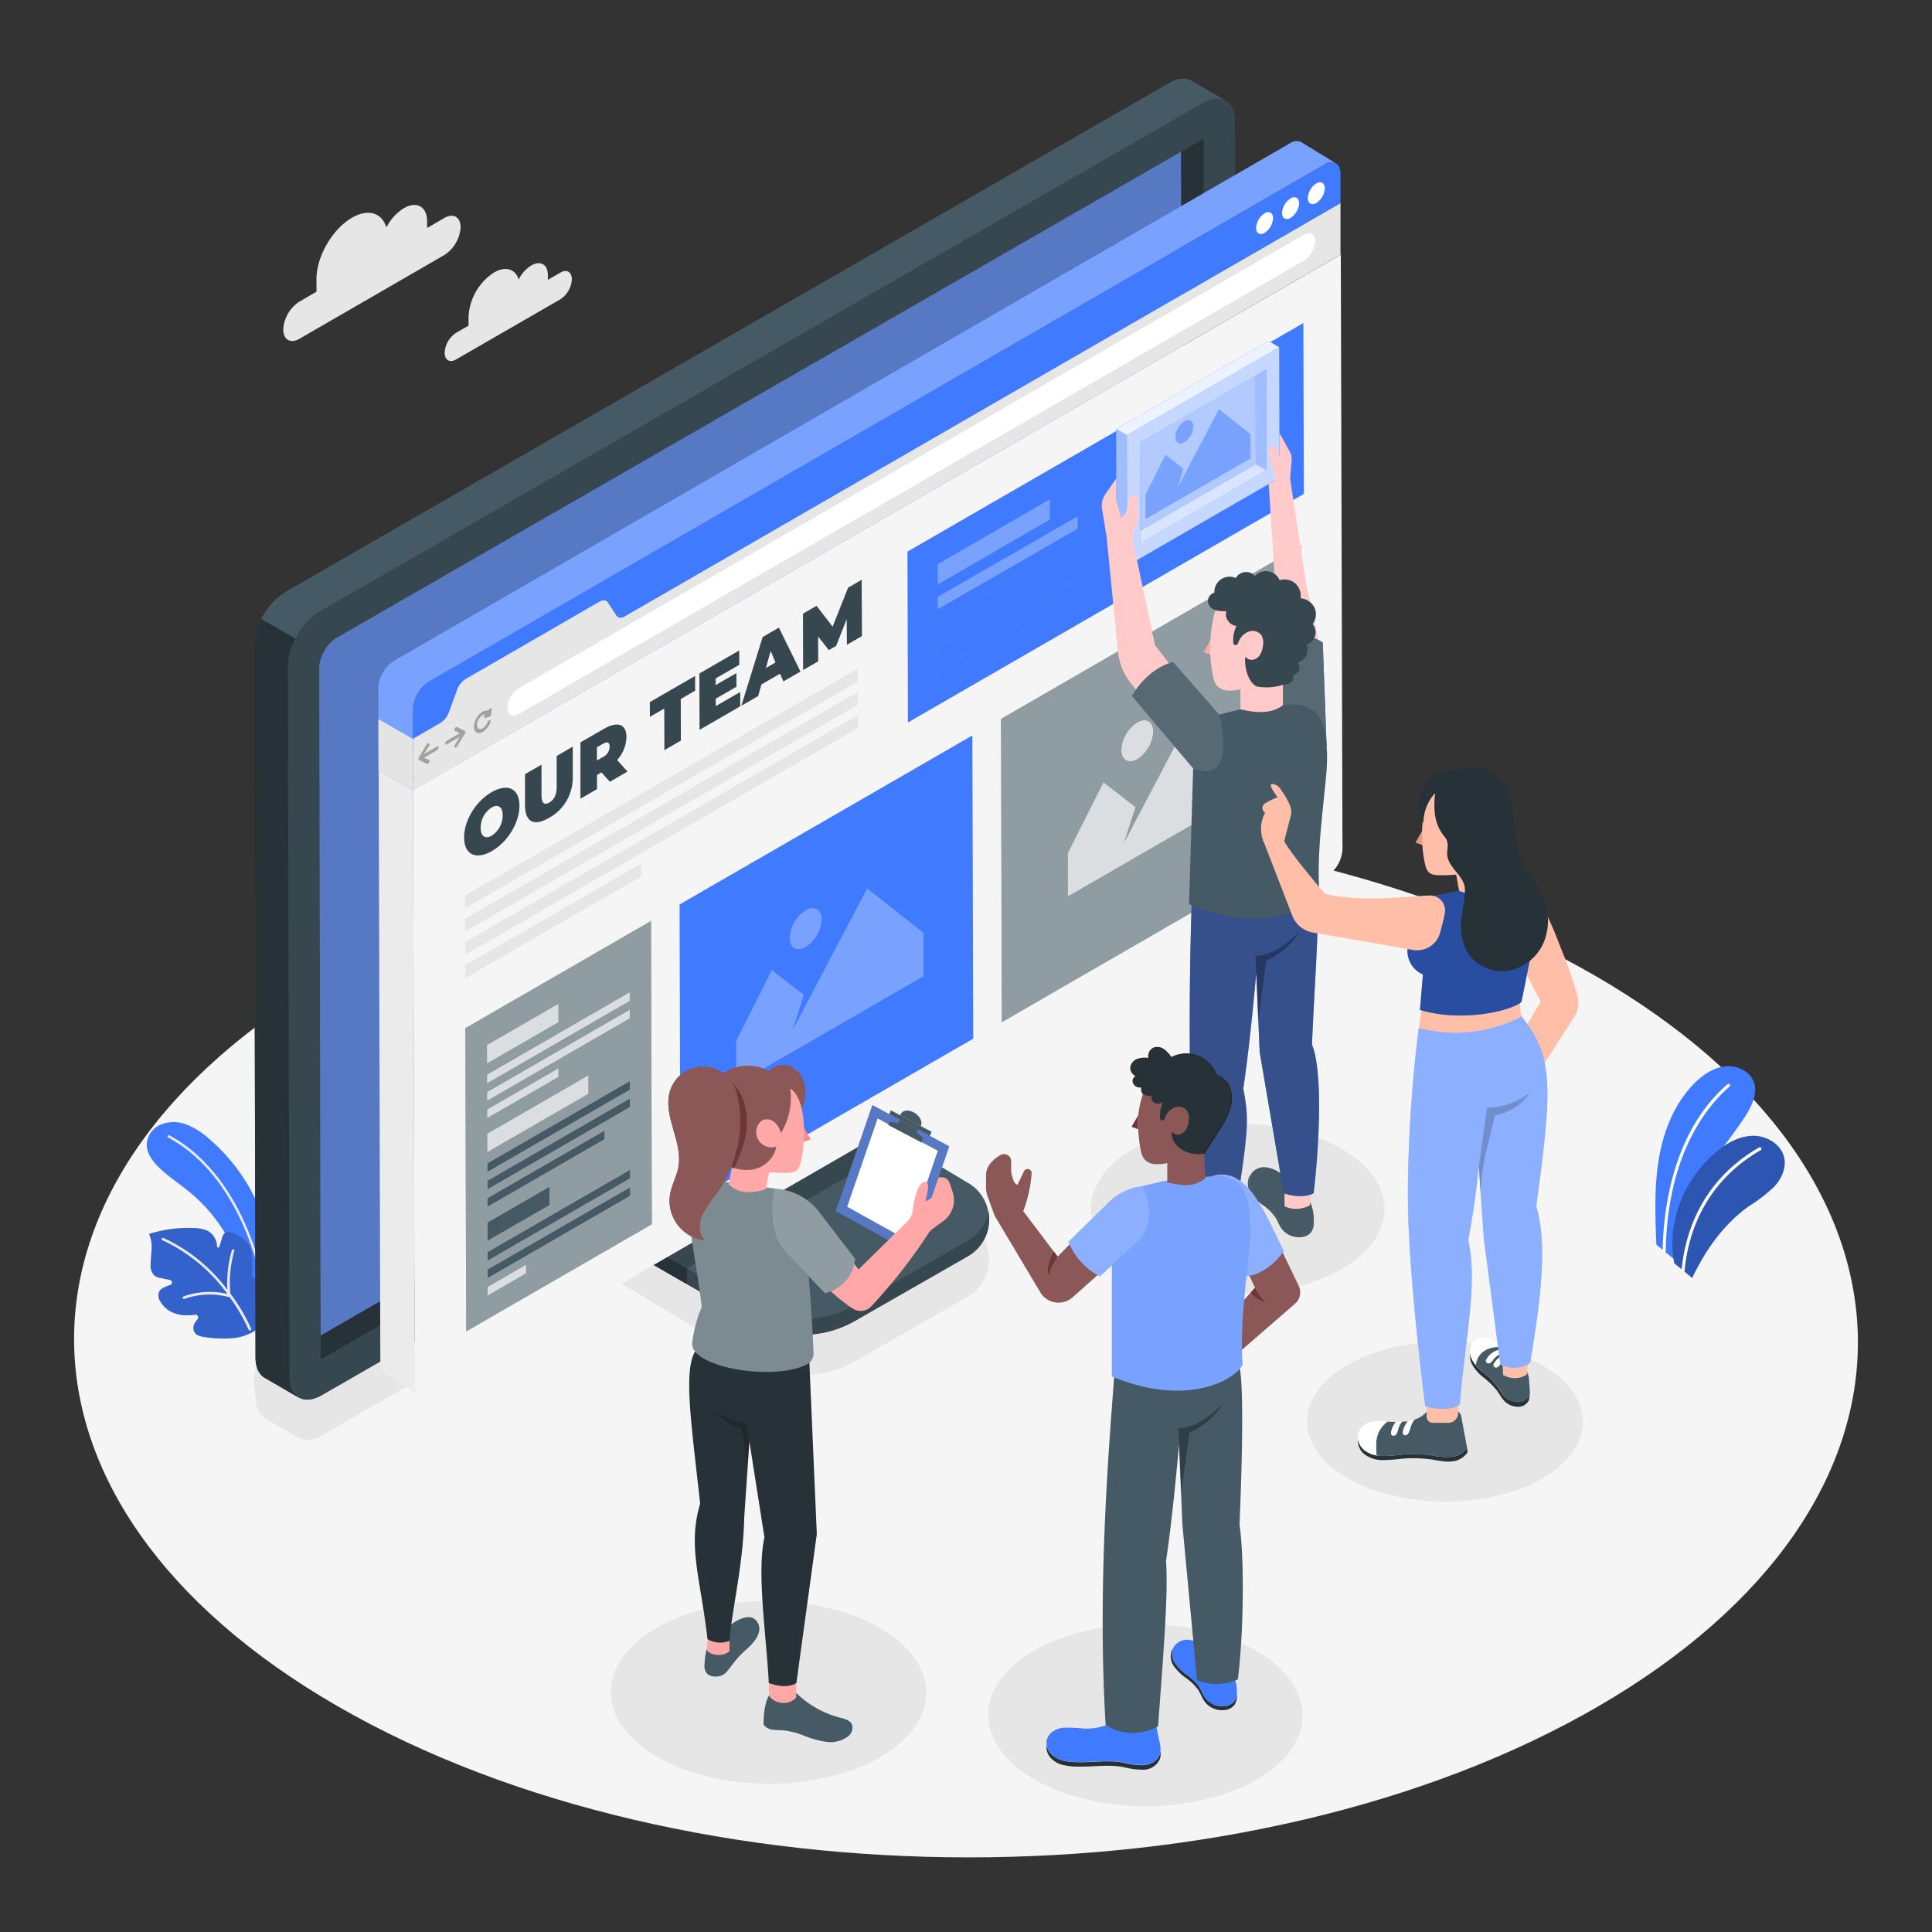 <svg xmlns="http://www.w3.org/2000/svg" viewBox="0 0 500 500"><rect x="0" y="0" width="500" height="500" fill="#333333" stroke="none"/><g id="freepik--Floor--inject-37"><path d="M412.68,252.44c-90.43-52.21-236.58-52.21-326.43,0S-3.12,389.32,87.31,441.53s236.59,52.21,326.44,0S503.12,304.66,412.68,252.44Z" style="fill:#f5f5f5"></path></g><g id="freepik--Shadows--inject-37"><path d="M227.68,421.28c-16-9.23-41.84-9.23-57.73,0s-15.81,24.21.19,33.44,41.84,9.24,57.73,0S243.68,430.52,227.68,421.28Z" style="fill:#e6e6e6"></path><path d="M325.11,427.21c-15.95-9.2-41.71-9.2-57.55,0s-15.75,24.13.19,33.33,41.71,9.21,57.54,0S341.05,436.42,325.11,427.21Z" style="fill:#e6e6e6"></path><path d="M399.12,353.31c-14-8.08-36.61-8.08-50.51,0s-13.83,21.18.16,29.25,36.61,8.08,50.51,0S413.11,361.39,399.12,353.31Z" style="fill:#e6e6e6"></path><path d="M347.11,297.26c-14.89-8.6-38.95-8.6-53.74,0s-14.72,22.53.17,31.13,38.95,8.6,53.74,0S362,305.86,347.11,297.26Z" style="fill:#e6e6e6"></path><path d="M319.6,221.72c0-2.56-.91-4.37-2.36-5.24h0l0,0-.06,0h0l-8.61-5h0a3,3,0,0,0-.59-.31,4.18,4.18,0,0,0-1.34-.32,4.87,4.87,0,0,0-.85,0l-.28,0-.63.12-.32.09a5.9,5.9,0,0,0-.67.23l-.3.12a8.47,8.47,0,0,0-1,.5L73.92,343.58h0a9.4,9.4,0,0,0-.88.57l-.28.2-.59.46h0l-.3.26h0l-.54.49h0l-.29.29-.51.55-.27.29-.5.61c-.08.1-.15.2-.23.29h0c-.17.23-.34.46-.5.7l-.18.26c-.18.26-.35.53-.52.81a1.74,1.74,0,0,0-.11.18,18.14,18.14,0,0,0-.89,1.69c0,.1-.09.19-.14.29l-.24.59h0c-.06.13-.11.25-.16.38s-.13.36-.2.55-.09.29-.14.43h0a4.91,4.91,0,0,0-.15.51h0l-.12.49h0L66,355h0c0,.18-.07.36-.1.54h0c0,.14-.06.28-.08.42h0c0,.2,0,.41-.07.61h0c0,.11,0,.23,0,.34h0c0,.31,0,.63,0,.93h0l.41,3.93a7.8,7.8,0,0,0,.59,3.15,4.94,4.94,0,0,0,.69,1.14,4.25,4.25,0,0,0,.91.84h0a3.42,3.42,0,0,0,.46.26l8.49,4.95h0l.13.07.06,0h0c1.48.78,3.49.63,5.71-.64l73.09-42.1,38,22.81c.49.28,1,.54,1.49.79l.5.24c.34.16.69.32,1,.46l.6.24c.32.13.65.25,1,.36l.64.22,1,.29.65.17c.33.09.66.16,1,.23l.62.13c.36.07.73.13,1.1.18l.53.08c.54.07,1.09.13,1.64.17s1.16.05,1.74.05,1.16,0,1.75-.05a27.05,27.05,0,0,0,3.46-.44c.66-.13,1.31-.29,1.95-.46l.6-.18c.46-.14.9-.28,1.35-.44l.66-.25c.44-.17.88-.35,1.31-.54l.59-.26c.61-.3,1.22-.61,1.82-.95l29.21-16.71A11,11,0,0,0,255.76,324a10.82,10.82,0,0,0-5.14-7.39l-16.7-10-7.09-4.25a9.46,9.46,0,0,1-1-.72,9.61,9.61,0,0,1-3.32-5.06,9.73,9.73,0,0,1-.32-2.47V291.5l89.65-51.63c4.54-2.62,8.22-9,8.2-14.21Z" style="fill:#e6e6e6"></path></g><g id="freepik--Plants--inject-37"><path d="M433.3,325.92l-4.64-3.8c-.28-7.32-.57-15,.65-22.23s4.05-14.36,9.21-19.54c2.16-2.17,4.84-4,7.89-4.37s6.44,1.18,7.49,4.06-.56,6.29-2.32,9c-3.76,5.71-8.25,10.92-11.93,16.68A40.71,40.71,0,0,0,433.3,325.92Z" style="fill:#407BFF"></path><path d="M433.3,326.92l4.64,3.81c3.43-7.24,8.16-13.94,14.68-18.58a40.3,40.3,0,0,0,6.5-5c1.88-2,3.18-4.77,2.64-7.46-.7-3.44-4.36-5.72-7.88-5.74s-6.81,1.76-9.53,4C436,304.75,431.19,316.33,433.3,326.92Z" style="fill:#407BFF"></path><path d="M433.3,326.92l4.64,3.81c3.43-7.24,8.16-13.94,14.68-18.58a40.3,40.3,0,0,0,6.5-5c1.88-2,3.18-4.77,2.64-7.46-.7-3.44-4.36-5.72-7.88-5.74s-6.81,1.76-9.53,4C436,304.75,431.19,316.33,433.3,326.92Z" style="opacity:0.3"></path><path d="M430.68,324.18h0a.42.42,0,0,1-.4-.41c.19-10.84,2.63-30.87,16.8-43.18a.4.4,0,0,1,.53.61c-6,5.2-16.09,17.64-16.52,42.58A.42.42,0,0,1,430.68,324.18Z" style="fill:#fff"></path><path d="M435.54,329.17h0a.4.4,0,0,1-.36-.44c.94-9.75,5.2-23.17,20.07-31.77a.4.4,0,0,1,.4.7c-14.58,8.42-18.75,21.59-19.68,31.14A.4.4,0,0,1,435.54,329.17Z" style="fill:#fff"></path><path d="M49.49,308.87c-2.71-2.28-5.72-4.21-8.28-6.66-1.74-1.67-3.35-3.82-3.23-6.23a6,6,0,0,1,3.88-5.05,9.2,9.2,0,0,1,6.57.16,19.94,19.94,0,0,1,5.64,3.59,48.14,48.14,0,0,1,16.59,31.78,7.24,7.24,0,0,1-.47,4.13,4,4,0,0,1-3.77,2c-3.86-.37-4.34-5.39-5.51-8.17a41.33,41.33,0,0,0-6.43-10.55A40.72,40.72,0,0,0,49.49,308.87Z" style="fill:#407BFF"></path><path d="M67.1,328.65a.33.33,0,0,1-.31-.25c-1.41-5.8-7.25-25.41-23.25-34a.32.32,0,1,1,.31-.57c16.24,8.75,22.15,28.59,23.57,34.46a.32.32,0,0,1-.24.39Z" style="fill:#ebebeb"></path><path d="M70,336.77a9.92,9.92,0,0,1-3.25,7.08,12.77,12.77,0,0,1-6.54,2.46,30.38,30.38,0,0,1-7.19-.27c-1.18-.16-2.51-.42-2.89-1.76a2.46,2.46,0,0,1,.4-2.08,8.18,8.18,0,0,1,.59-.76.72.72,0,0,0-.62-1.19,17,17,0,0,1-2,.14A8.81,8.81,0,0,1,44,339.34a7,7,0,0,1-2.45-2.44,2.7,2.7,0,0,1-.27-2.81,3.12,3.12,0,0,1,1.39-1c.47-.2.94-.39,1.42-.56a.67.67,0,0,0-.09-1.28l-2.25-.46a3.89,3.89,0,0,1-1.77-.67,3.47,3.47,0,0,1-1-2.78c0-1.35.2-2.69.25-4a8.47,8.47,0,0,0-.64-4,33.43,33.43,0,0,1,11.79-1.51,8.47,8.47,0,0,1,3.45.76,4.76,4.76,0,0,1,2.34,4,.3.3,0,0,0,.59.05l.85-2.71a1.6,1.6,0,0,1,1.93-1.06,9.67,9.67,0,0,1,3.51,1.79,5.36,5.36,0,0,1,2.06,3.62,35.26,35.26,0,0,1,.16,5.9.53.53,0,0,0,.93.39l.06,0a1.83,1.83,0,0,1,1.18-.62c1.2-.08,1.73,1.05,2,2.05A19.85,19.85,0,0,1,70,336.77Z" style="fill:#407BFF"></path><path d="M70,336.77a9.92,9.92,0,0,1-3.25,7.08,12.77,12.77,0,0,1-6.54,2.46,30.38,30.38,0,0,1-7.19-.27c-1.18-.16-2.51-.42-2.89-1.76a2.46,2.46,0,0,1,.4-2.08,8.18,8.18,0,0,1,.59-.76.72.72,0,0,0-.62-1.19,17,17,0,0,1-2,.14A8.81,8.81,0,0,1,44,339.34a7,7,0,0,1-2.45-2.44,2.7,2.7,0,0,1-.27-2.81,3.12,3.12,0,0,1,1.39-1c.47-.2.94-.39,1.42-.56a.67.67,0,0,0-.09-1.28l-2.25-.46a3.89,3.89,0,0,1-1.77-.67,3.47,3.47,0,0,1-1-2.78c0-1.35.2-2.69.25-4a8.47,8.47,0,0,0-.64-4,33.43,33.43,0,0,1,11.79-1.51,8.47,8.47,0,0,1,3.45.76,4.76,4.76,0,0,1,2.34,4,.3.3,0,0,0,.59.05l.85-2.71a1.6,1.6,0,0,1,1.93-1.06,9.67,9.67,0,0,1,3.51,1.79,5.36,5.36,0,0,1,2.06,3.62,35.26,35.26,0,0,1,.16,5.9.53.53,0,0,0,.93.39l.06,0a1.83,1.83,0,0,1,1.18-.62c1.2-.08,1.73,1.05,2,2.05A19.85,19.85,0,0,1,70,336.77Z" style="opacity:0.2"></path><path d="M65,343.86a47.81,47.81,0,0,0-4.91-8.45.36.36,0,0,0-.16-.22c-.1-.14-.21-.28-.31-.43a29.94,29.94,0,0,1,1-11,.32.32,0,1,0-.61-.21,30.07,30.07,0,0,0-1.16,10.25,43.3,43.3,0,0,0-16.56-13.43.33.33,0,0,0-.43.17.33.33,0,0,0,.17.43,43,43,0,0,1,16.81,13.89,20,20,0,0,0-11.38.68.33.33,0,0,0,.12.63l.12,0a19.26,19.26,0,0,1,11.78-.42,47.32,47.32,0,0,1,4.87,8.37.33.33,0,0,0,.3.2l.12,0A.33.33,0,0,0,65,343.86Z" style="fill:#ebebeb"></path></g><g id="freepik--Clouds--inject-37"><path d="M91.11,56.34c4.2-2.43,7.76-1.24,8.89,2.53a12.5,12.5,0,0,1,4.54-5c3.3-1.91,6-.38,6,3.41V59L115,56.41c2.31-1.33,4.19-.26,4.2,2.4A9.19,9.19,0,0,1,115,66L77.5,87.67c-2.31,1.33-4.19.26-4.19-2.39a9.17,9.17,0,0,1,4.17-7.22L81.9,75.5V72.3C81.87,66.43,86,59.29,91.11,56.34Z" style="fill:#e6e6e6"></path><path d="M127.85,70.52c3-1.74,5.57-.89,6.38,1.82a8.89,8.89,0,0,1,3.26-3.63c2.36-1.37,4.29-.27,4.3,2.45v1.25L145,70.57c1.66-1,3-.18,3,1.72a6.64,6.64,0,0,1-3,5.18L118.08,93c-1.66,1-3,.19-3-1.71a6.57,6.57,0,0,1,3-5.18l3.18-1.84V82A14.56,14.56,0,0,1,127.85,70.52Z" style="fill:#e6e6e6"></path></g><g id="freepik--Device--inject-37"><path d="M255.76,313.59a10.82,10.82,0,0,0-5.14-7.39l-23.79-14.27a9.62,9.62,0,0,1-4.67-8.26V272.34l-53.78,31.09L163.89,306v12.76h0a9.6,9.6,0,0,0,2.92,6.91c.26.25.54.49.83.72a8.63,8.63,0,0,0,1.07.71l25.55,14.73A26.94,26.94,0,0,0,206,345.4q.87.06,1.74.06c.58,0,1.16,0,1.75,0a26.92,26.92,0,0,0,11.74-3.52l29.21-16.72A10.94,10.94,0,0,0,255.76,313.59Z" style="fill:#455a64;opacity:0.2"></path><path d="M255.76,313.59a10.82,10.82,0,0,0-5.14-7.39l-23.79-14.27a9.62,9.62,0,0,1-4.67-8.26V272.34l-53.78,31.09L163.89,306v12.76a9.61,9.61,0,0,0,4.82,8.34l25.55,14.73a27.09,27.09,0,0,0,27,0l29.21-16.72A10.94,10.94,0,0,0,255.76,313.59Z" style="fill:#455a64"></path><path d="M250.43,321.1l-29,16.59a27.51,27.51,0,0,1-27.38,0l-21.52-12.41a8.22,8.22,0,0,1-4.13-7.13l0-14.68L163.89,306v12.76a9.61,9.61,0,0,0,4.82,8.34l25.55,14.73a27.09,27.09,0,0,0,27,0l29.21-16.72a10.94,10.94,0,0,0,5.33-11.58A10.85,10.85,0,0,1,250.43,321.1Z" style="fill:#37474f"></path><path d="M172.53,325.24a8.22,8.22,0,0,1-4.13-7.13l0-14.68L163.89,306v12.76a9.61,9.61,0,0,0,4.82,8.34l9.06,5.23v-4.08Z" style="fill:#263238"></path><path d="M172.53,325.24l5.24,3h0l56.15-32.09-7.09-4.25a9.62,9.62,0,0,1-4.67-8.26V272.34l-53.78,31.09,0,14.68A8.22,8.22,0,0,0,172.53,325.24Z" style="fill:#37474f"></path><path d="M319.6,31.32c0-2.57-.91-4.38-2.36-5.25h0l0,0-.06,0h0l-8.61-5h0a3.63,3.63,0,0,0-.59-.3,4.18,4.18,0,0,0-1.34-.32,7.14,7.14,0,0,0-4.05,1.11L73.92,153.18h0c-.3.17-.59.36-.88.56l-.28.21-.59.46-.3.26-.54.49-.29.29-.51.54-.27.3c-.17.2-.34.4-.5.61l-.23.29c-.17.23-.34.46-.5.7l-.18.25c-.18.27-.35.54-.52.82a1.74,1.74,0,0,0-.11.18,18.14,18.14,0,0,0-.89,1.69l-.14.29-.24.59c-.06.12-.11.25-.16.38l-.2.54-.14.44c-.06.17-.11.34-.16.51l-.12.49-.12.47c0,.18-.07.36-.1.53s-.06.29-.08.42,0,.42-.07.62,0,.22,0,.34c0,.31,0,.62,0,.93h0l.41,183.94a7.8,7.8,0,0,0,.59,3.15,4.49,4.49,0,0,0,1.6,2h0a5,5,0,0,0,.46.26l8.49,4.95h0l.13.07.06,0h0c1.48.78,3.49.63,5.71-.65L311.81,229.47c4.54-2.62,8.22-9,8.2-14.21Zm-237,141.15A10,10,0,0,1,84.91,167a10,10,0,0,0-2.28,5.44Zm223-133.2h0l-218.9,126L311.49,35.91l-5.82,3.36Zm-223,134.46L83,345.64l0,6.2Z" style="fill:#37474f"></path><path d="M77.47,361.79h0l-.06,0Z" style="fill:#ffa8a7"></path><path d="M317.24,26.07l0,0,0,0Z" style="fill:#ffa8a7"></path><path d="M319.6,31.32c0-2.57-.91-4.38-2.36-5.25l0,0-.06,0-8.61-5h0c-1.5-1-3.62-.87-6,.49L73.92,153.18c-4.55,2.63-8.22,9-8.2,14.21l.41,183.94c0,2.46.84,4.22,2.19,5.13h0a5,5,0,0,0,.46.26l8.49,4.95.13.07.06,0c1.48.78,3.49.63,5.71-.65L311.81,229.47c4.54-2.62,8.22-9,8.2-14.21ZM306.06,212.44a10.23,10.23,0,0,1-4.14,7.16L83,345.64l0,6.2-.4-179.37a10.19,10.19,0,0,1,4.14-7.15L311.49,35.91l-5.82,3.36Z" style="fill:#37474f"></path><path d="M306.06,212.44l-.39-173.17-218.9,126a10.19,10.19,0,0,0-4.14,7.15L83,345.64l218.91-126A10.23,10.23,0,0,0,306.06,212.44Z" style="fill:#407BFF"></path><path d="M306.06,212.44l-.39-173.17-218.9,126a10.19,10.19,0,0,0-4.14,7.15L83,345.64l218.91-126A10.23,10.23,0,0,0,306.06,212.44Z" style="opacity:0.3"></path><path d="M306.06,212.44l-.39-173.17-218.9,126a10.19,10.19,0,0,0-4.14,7.15L83,345.64l218.91-126A10.23,10.23,0,0,0,306.06,212.44Z" style="fill:#fff;opacity:0.2"></path><path d="M308.53,21h0c-1.5-1-3.62-.87-6,.49L73.92,153.18a17.29,17.29,0,0,0-6.29,7l8.8,5.08a17.21,17.21,0,0,1,6.28-7L311.34,26.62c2.26-1.31,4.31-1.44,5.8-.6Z" style="fill:#455a64"></path><path d="M65.72,167.39l.41,183.94c0,2.46.84,4.22,2.19,5.13h0a5,5,0,0,0,.46.26l8.49,4.95c-1.46-.87-2.36-2.69-2.36-5.25L74.5,172.49a16.23,16.23,0,0,1,1.93-7.22l-8.8-5.08A16.12,16.12,0,0,0,65.72,167.39Z" style="fill:#263238"></path><path d="M311.49,35.91l-5.82,3.36.39,173.17a10.23,10.23,0,0,1-4.14,7.16L83,345.64l0,6.2L307.75,222.43a10.19,10.19,0,0,0,4.14-7.15Z" style="fill:#263238"></path></g><g id="freepik--Screen--inject-37"><polygon points="106.89 204.47 106.85 191.19 97.92 186.04 97.96 199.02 97.96 199.02 97.96 199.32 106.89 204.47 106.89 204.47" style="fill:#e6e6e6"></polygon><path d="M107.32,358.35l-.43-153.88L98,199.32l.43,153.58a2.89,2.89,0,0,0,1.17,2.6h0l0,0,0,0,8.83,5.38A2.93,2.93,0,0,1,107.32,358.35Z" style="fill:#ebebeb"></path><path d="M111.44,360.69a4.37,4.37,0,0,1-.8.37A4.37,4.37,0,0,0,111.44,360.69Z" style="fill:#455a64"></path><path d="M110.08,361.19l-.17,0Z" style="fill:#455a64"></path><path d="M108.66,361.05v0h0l0,0Z" style="fill:#455a64"></path><path d="M106.87,191.16l0-7.65a9,9,0,0,1,4.09-7.09L342.81,42.55a2.89,2.89,0,0,1,2.87-.3l-8.84-5.41h0a2.86,2.86,0,0,0-3,.25L102,171a9,9,0,0,0-4.09,7.1l0,7.65h0l0,0v.3l8.93,5.15Z" style="fill:#407BFF"></path><path d="M106.87,191.16l0-7.65a9,9,0,0,1,4.09-7.09L342.81,42.55a2.89,2.89,0,0,1,2.87-.3l-8.84-5.41h0a2.86,2.86,0,0,0-3,.25L102,171a9,9,0,0,0-4.09,7.1l0,7.65h0l0,0v.3l8.93,5.15Z" style="fill:#fff;opacity:0.3"></path><polygon points="106.89 204.47 106.85 191.19 97.92 186.04 97.96 199.02 97.96 199.02 97.96 199.32 106.89 204.47 106.89 204.47" style="fill:#e0e0e0;opacity:0.2"></polygon><path d="M342.81,42.55c2.26-1.31,4.11-.25,4.11,2.35l0,7.66L106.87,191.16l0-7.65a9,9,0,0,1,4.09-7.09Z" style="fill:#407BFF"></path><path d="M327.26,55.21c1.22-.7,2.2-.14,2.21,1.26a4.85,4.85,0,0,1-2.19,3.79c-1.21.7-2.2.13-2.2-1.26A4.81,4.81,0,0,1,327.26,55.21Z" style="fill:#fff"></path><path d="M334,51.34c1.21-.7,2.2-.13,2.21,1.26A4.85,4.85,0,0,1,334,56.39c-1.22.7-2.2.14-2.21-1.26A4.85,4.85,0,0,1,334,51.34Z" style="fill:#fff"></path><path d="M340.65,47.48c1.22-.7,2.2-.14,2.21,1.26a4.85,4.85,0,0,1-2.19,3.79c-1.21.7-2.2.13-2.21-1.26A4.85,4.85,0,0,1,340.65,47.48Z" style="fill:#fff"></path><path d="M155.16,155.7c.9-.52,1.74-.44,2.17.23l2.18,3.36c.43.67,1.26.77,2.17.24L346.92,52.58l0,13.31L106.89,204.49l0-13.3,7.11-4.11a5.38,5.38,0,0,0,2.17-2.75l2.15-5.85a5.38,5.38,0,0,1,2.16-2.74Z" style="fill:#e6e6e6"></path><path d="M347,65.87l.43,153.87a9,9,0,0,1-4.09,7.09L111.44,360.69c-2.27,1.31-4.11.26-4.12-2.34l-.43-153.88Z" style="fill:#f5f5f5"></path><path d="M337.46,60.76c1.61-.93,2.92-.19,2.92,1.66a6.4,6.4,0,0,1-2.9,5L134.27,184.78c-1.62.94-2.93.19-2.93-1.66a6.39,6.39,0,0,1,2.91-5Z" style="fill:#fff"></path><path d="M110.73,192.37a.26.26,0,0,1,.3,0c.15.1.14.41,0,.68l-1.29,2.09,3.37-1.94c.23-.13.41,0,.41.23a.93.93,0,0,1-.41.72l-3.36,1.94,1.29.61c.16.08.18.37,0,.65a.85.85,0,0,1-.3.32.33.33,0,0,1-.28,0l-2.06-1-.09-.08v0l0-.16,0-.21v0l.08-.17,2-3.36A.89.89,0,0,1,110.73,192.37Z" style="fill:#e6e6e6"></path><path d="M118,188.17a.31.31,0,0,1,.29,0l2.06,1,.08.09h0l0,.17,0,.21,0,0-.07.16-2.06,3.38a.83.83,0,0,1-.28.28.3.3,0,0,1-.3,0c-.15-.1-.14-.4,0-.68L119,190.7l-3.36,1.94c-.23.13-.41,0-.41-.24a.91.91,0,0,1,.4-.7l3.37-1.94-1.29-.61c-.17-.08-.17-.38,0-.66A.83.83,0,0,1,118,188.17Z" style="fill:#e6e6e6"></path><path d="M124.92,184.17a1.79,1.79,0,0,1,1.39-.25l.31-.41a.86.86,0,0,1,.22-.21.39.39,0,0,1,.22-.05c.14,0,.21.17.19.37l-.17,1.27a.91.91,0,0,1-.18.42,1.42,1.42,0,0,1-.22.21l-.11,0-1,.28a.24.24,0,0,1-.31-.21.77.77,0,0,1,.18-.57l.1-.14a1.28,1.28,0,0,0-.63.2,3.27,3.27,0,0,0-1.47,2.55c0,.94.67,1.31,1.48.85a3.26,3.26,0,0,0,1.3-1.63.83.83,0,0,1,.36-.45.35.35,0,0,1,.19-.06c.2,0,.28.26.17.55a5,5,0,0,1-2,2.53c-1.26.73-2.3.14-2.3-1.32A5,5,0,0,1,124.92,184.17Z" style="fill:#e6e6e6"></path><g style="opacity:0.3"><path d="M110.73,192.37a.26.26,0,0,1,.3,0c.15.1.14.41,0,.68l-1.29,2.09,3.37-1.94c.23-.13.41,0,.41.23a.93.93,0,0,1-.41.72l-3.36,1.94,1.29.61c.16.08.18.37,0,.65a.85.85,0,0,1-.3.32.33.33,0,0,1-.28,0l-2.06-1-.09-.08v0l0-.16,0-.21v0l.08-.17,2-3.36A.89.89,0,0,1,110.73,192.37Z"></path></g><g style="opacity:0.3"><path d="M118,188.17a.31.31,0,0,1,.29,0l2.06,1,.08.09h0l0,.17,0,.21,0,0-.07.16-2.06,3.38a.83.83,0,0,1-.28.28.3.3,0,0,1-.3,0c-.15-.1-.14-.4,0-.68L119,190.7l-3.36,1.94c-.23.13-.41,0-.41-.24a.91.91,0,0,1,.4-.7l3.37-1.94-1.29-.61c-.17-.08-.17-.38,0-.66A.83.83,0,0,1,118,188.17Z"></path></g><g style="opacity:0.3"><path d="M124.92,184.17a1.79,1.79,0,0,1,1.39-.25l.31-.41a.86.86,0,0,1,.22-.21.39.39,0,0,1,.22-.05c.14,0,.21.17.19.37l-.17,1.27a.91.91,0,0,1-.18.42,1.42,1.42,0,0,1-.22.21l-.11,0-1,.28a.24.24,0,0,1-.31-.21.77.77,0,0,1,.18-.57l.1-.14a1.28,1.28,0,0,0-.63.2,3.27,3.27,0,0,0-1.47,2.55c0,.94.67,1.31,1.48.85a3.26,3.26,0,0,0,1.3-1.63.83.83,0,0,1,.36-.45.35.35,0,0,1,.19-.06c.2,0,.28.26.17.55a5,5,0,0,1-2,2.53c-1.26.73-2.3.14-2.3-1.32A5,5,0,0,1,124.92,184.17Z"></path></g><polygon points="165.96 223.49 165.97 226.81 120.39 253.13 120.38 249.81 165.96 223.49" style="fill:#e6e6e6"></polygon><polygon points="222.02 185.1 222.03 188.42 120.37 247.11 120.36 243.8 222.02 185.1" style="fill:#e6e6e6"></polygon><polygon points="222 179.09 222.01 182.4 120.35 241.09 120.34 237.78 222 179.09" style="fill:#e6e6e6"></polygon><polygon points="221.98 173.07 221.99 176.39 120.33 235.08 120.33 231.76 221.98 173.07" style="fill:#e6e6e6"></polygon><polygon points="191.31 168.34 191.32 172.06 185.21 175.58 185.22 177.29 190.58 174.2 190.59 177.73 185.23 180.82 185.24 182.74 191.57 179.09 191.58 182.79 181.04 188.88 181 174.3 191.31 168.34" style="fill:#37474f"></polygon><polygon points="179.89 174.94 179.9 178.75 176.18 180.9 176.21 191.66 171.94 194.13 171.91 183.37 168.19 185.51 168.18 181.7 179.89 174.94" style="fill:#37474f"></polygon><path d="M159.72,196.68l2.67,3-4.56,2.64-2.17-2.42-1.16.67v3.66l-4.28,2.47,0-14.57,6.11-3.53c3.54-2,5.78-1.21,5.79,2.16A9.17,9.17,0,0,1,159.72,196.68Zm-3.67-.76a3.07,3.07,0,0,0,1.73-2.71c0-1.06-.56-1.39-1.74-.71l-1.56.9v3.42l1.56-.9" style="fill:#37474f"></path><path d="M148.23,193.22l0,8a11.86,11.86,0,0,1-6.16,10.46c-3.89,2.25-6.19,1.05-6.2-3.33l0-8,4.27-2.46,0,7.87c0,2.23.76,2.63,2,1.94s1.93-1.95,1.93-4.18l0-7.87Z" style="fill:#37474f"></path><path d="M127.26,205c4.13-2.38,7.16-.92,7.17,3.49s-3,9.38-7.13,11.76-7.17.93-7.19-3.49S123.12,207.38,127.26,205Zm0,11.27a6.25,6.25,0,0,0,2.83-5.29c0-2.27-1.28-2.91-2.85-2a6.22,6.22,0,0,0-2.84,5.29c0,2.28,1.27,2.91,2.86,2" style="fill:#37474f"></path><path d="M201.57,162.42l5.59,11.38-4.42,2.55-.86-2-4.83,2.79-.84,3-4.35,2.51,5.51-17.78Zm-3.35,10.45,2.47-1.42-1.24-3-1.23,4.38" style="fill:#37474f"></path><polygon points="223 150.05 223.08 164.61 219.18 166.86 219.12 160.23 216.39 167.16 214.5 168.25 211.73 164.73 211.75 171.15 207.85 173.4 207.81 158.82 211.32 156.79 215.48 162.18 219.49 152.08 223 150.05" style="fill:#37474f"></polygon><polygon points="251.65 190.33 251.87 268.81 176.09 312.56 175.87 234.08 251.65 190.33" style="fill:#407BFF"></polygon><polygon points="337.31 83.6 337.44 127.82 234.98 186.97 234.85 142.75 337.31 83.6" style="fill:#407BFF"></polygon><polygon points="168.48 238.35 168.7 316.83 120.65 344.57 120.42 266.1 168.48 238.35" style="fill:#455a64"></polygon><polygon points="336.67 141.24 336.89 219.72 259.27 264.54 259.05 186.06 336.67 141.24" style="fill:#455a64"></polygon><polygon points="168.48 238.35 168.7 316.83 120.65 344.57 120.42 266.1 168.48 238.35" style="fill:#fff;opacity:0.4"></polygon><polygon points="336.67 141.24 336.89 219.72 259.27 264.54 259.05 186.06 336.67 141.24" style="fill:#fff;opacity:0.4"></polygon><polygon points="271.68 129.23 271.69 134.47 242.67 151.27 242.65 146.03 271.68 129.23" style="fill:#407BFF"></polygon><polygon points="278.89 133.63 278.9 136.82 242.69 157.66 242.68 154.47 278.89 133.63" style="fill:#407BFF"></polygon><g style="opacity:0.3"><polygon points="271.68 129.23 271.69 134.47 242.67 151.27 242.65 146.03 271.68 129.23" style="fill:#fff"></polygon><polygon points="278.89 133.63 278.9 136.82 242.69 157.66 242.68 154.47 278.89 133.63" style="fill:#fff"></polygon><polygon points="272.66 156.2 272.67 159.41 242.74 176.87 242.73 173.67 272.66 156.2" style="fill:#fff"></polygon><polygon points="278.93 146.43 278.94 149.63 242.72 170.47 242.71 167.27 278.93 146.43" style="fill:#fff"></polygon><polygon points="259.63 151.09 259.64 154.29 242.7 164.07 242.69 160.87 259.63 151.09" style="fill:#fff"></polygon></g><polygon points="144.53 259.76 144.55 264.55 126.03 275.24 126.02 270.45 144.53 259.76" style="fill:#455a64"></polygon><polygon points="162.97 256.79 162.98 259.04 126.05 280.37 126.04 278.11 162.97 256.79" style="fill:#455a64"></polygon><polygon points="162.99 261.3 162.99 263.55 126.06 284.88 126.06 282.62 162.99 261.3" style="fill:#455a64"></polygon><polygon points="152.28 278.28 152.3 283.07 126.1 298.2 126.09 293.41 152.28 278.28" style="fill:#455a64"></polygon><polygon points="144.53 276.47 144.54 278.72 126.07 289.38 126.07 287.13 144.53 276.47" style="fill:#455a64"></polygon><polygon points="136.17 327.29 136.17 329.54 126.2 335.3 126.2 333.05 136.17 327.29" style="fill:#455a64"></polygon><g style="opacity:0.8"><polygon points="144.53 259.76 144.55 264.55 126.03 275.24 126.02 270.45 144.53 259.76" style="fill:#fff"></polygon><polygon points="162.97 256.79 162.98 259.04 126.05 280.37 126.04 278.11 162.97 256.79" style="fill:#fff"></polygon><polygon points="162.99 261.3 162.99 263.55 126.06 284.88 126.06 282.62 162.99 261.3" style="fill:#fff"></polygon><polygon points="152.28 278.28 152.3 283.07 126.1 298.2 126.09 293.41 152.28 278.28" style="fill:#fff"></polygon><polygon points="144.53 276.47 144.54 278.72 126.07 289.38 126.07 287.13 144.53 276.47" style="fill:#fff"></polygon><polygon points="136.17 327.29 136.17 329.54 126.2 335.3 126.2 333.05 136.17 327.29" style="fill:#fff"></polygon><polygon points="163.12 307.22 163.12 309.47 126.19 330.79 126.19 328.54 163.12 307.22" style="fill:#fff"></polygon><polygon points="163.1 302.71 163.11 304.96 126.18 326.29 126.17 324.03 163.1 302.71" style="fill:#fff"></polygon><polygon points="142.2 307.11 142.21 311.89 126.16 321.15 126.15 316.37 142.2 307.11" style="fill:#fff"></polygon><polygon points="156.5 292.56 156.5 294.81 126.14 312.34 126.13 310.08 156.5 292.56" style="fill:#fff"></polygon><polygon points="163.05 284.25 163.06 286.51 126.13 307.83 126.12 305.58 163.05 284.25" style="fill:#fff"></polygon><polygon points="163.04 279.75 163.05 282.01 126.11 303.33 126.11 301.07 163.04 279.75" style="fill:#fff"></polygon></g><polygon points="224.42 229.93 209.37 258.52 205.11 266.62 208.04 257.5 199.75 251.06 190.5 269.42 190.53 280.63 239.03 252.63 239 241.41 224.42 229.93" style="fill:#407BFF"></polygon><path d="M208.52,245.09a9.12,9.12,0,0,0,4.12-7.14c0-2.62-1.87-3.68-4.15-2.36a9.06,9.06,0,0,0-4.12,7.13C204.38,245.35,206.23,246.4,208.52,245.09Z" style="fill:#407BFF"></path><g style="opacity:0.3"><polygon points="224.42 229.93 209.37 258.52 205.11 266.62 208.04 257.5 199.75 251.06 190.5 269.42 190.53 280.63 239.03 252.63 239 241.41 224.42 229.93" style="fill:#fff"></polygon><path d="M208.52,245.09a9.12,9.12,0,0,0,4.12-7.14c0-2.62-1.87-3.68-4.15-2.36a9.06,9.06,0,0,0-4.12,7.13C204.38,245.35,206.23,246.4,208.52,245.09Z" style="fill:#fff"></path></g><polygon points="310.25 181.31 295.2 209.9 290.94 218 293.87 208.88 285.57 202.44 276.33 220.8 276.36 232.01 324.86 204.01 324.83 192.79 310.25 181.31" style="fill:#455a64"></polygon><path d="M294.34,196.47a9.07,9.07,0,0,0,4.12-7.14c0-2.62-1.86-3.68-4.14-2.36a9,9,0,0,0-4.12,7.13C290.2,196.73,292.06,197.78,294.34,196.47Z" style="fill:#455a64"></path><g style="opacity:0.8"><polygon points="310.25 181.31 295.2 209.9 290.94 218 293.87 208.88 285.57 202.44 276.33 220.8 276.36 232.01 324.86 204.01 324.83 192.79 310.25 181.31" style="fill:#fff"></polygon><path d="M294.34,196.47a9.07,9.07,0,0,0,4.12-7.14c0-2.62-1.86-3.68-4.14-2.36a9,9,0,0,0-4.12,7.13C290.2,196.73,292.06,197.78,294.34,196.47Z" style="fill:#fff"></path></g><polygon points="272.66 156.2 272.67 159.41 242.74 176.87 242.73 173.67 272.66 156.2" style="fill:#407BFF"></polygon><polygon points="278.93 146.43 278.94 149.63 242.72 170.47 242.71 167.27 278.93 146.43" style="fill:#407BFF"></polygon><polygon points="259.63 151.09 259.64 154.29 242.7 164.07 242.69 160.87 259.63 151.09" style="fill:#407BFF"></polygon><polygon points="163.12 307.22 163.12 309.47 126.19 330.79 126.19 328.54 163.12 307.22" style="fill:#455a64"></polygon><polygon points="163.1 302.71 163.11 304.96 126.18 326.29 126.17 324.03 163.1 302.71" style="fill:#455a64"></polygon><polygon points="142.2 307.11 142.21 311.89 126.16 321.15 126.15 316.37 142.2 307.11" style="fill:#455a64"></polygon><polygon points="156.5 292.56 156.5 294.81 126.14 312.34 126.13 310.08 156.5 292.56" style="fill:#455a64"></polygon><polygon points="163.05 284.25 163.06 286.51 126.13 307.83 126.12 305.58 163.05 284.25" style="fill:#455a64"></polygon><polygon points="163.04 279.75 163.05 282.01 126.11 303.33 126.11 301.07 163.04 279.75" style="fill:#455a64"></polygon></g><g id="freepik--character-4--inject-37"><polygon points="331.14 123.65 328.34 125.26 330.02 151.55 332.69 167.24 341.88 168.31 338.12 151.55 333.87 123.8 331.14 123.65" style="fill:#ffcac9"></polygon><path d="M331.85,165.32c6.34-2.37,10.48,1,10.48,1l1,26.89-11.31-6.47Z" style="fill:#407BFF"></path><path d="M331.85,165.32c6.34-2.37,10.48,1,10.48,1l1,26.89-11.31-6.47Z" style="fill:#455a64"></path><path d="M331.85,165.32c6.34-2.37,10.48,1,10.48,1l1,26.89-11.31-6.47Z" style="fill:#fff;opacity:0.1"></path><polygon points="324.94 97.23 294.99 114.52 295.06 137.41 325.01 120.12 324.94 97.23" style="fill:#407BFF"></polygon><polygon points="324.94 97.23 325.01 120.12 327.78 121.73 327.71 95.63 324.94 97.23" style="fill:#407BFF"></polygon><polygon points="295.06 137.41 295.07 140.62 327.78 121.73 325.01 120.12 295.06 137.41" style="fill:#407BFF"></polygon><path d="M331.05,89.85l-39.42,22.76.1,33.8,39.41-22.76Zm-36,50.77v-3.21L295,114.52l29.95-17.29,2.77-1.6.07,26.1Z" style="fill:#407BFF"></path><polygon points="331.05 89.85 328.27 88.24 288.86 111 291.63 112.61 331.05 89.85" style="fill:#407BFF"></polygon><polygon points="288.86 111 288.95 144.79 291.73 146.41 291.63 112.61 288.86 111" style="fill:#407BFF"></polygon><polygon points="294.99 114.52 324.94 97.23 325.01 120.12 295.06 137.41 294.99 114.52" style="fill:#407BFF"></polygon><g style="isolation:isolate"><polygon points="315.43 105.92 323.59 112.35 323.61 118.63 296.45 134.32 296.43 128.03 301.61 117.75 306.25 121.36 304.61 126.47 307 121.93 315.43 105.92" style="fill:#407BFF"></polygon><path d="M306.5,109.09c1.28-.74,2.32-.15,2.33,1.32a5.1,5.1,0,0,1-2.31,4c-1.28.74-2.32.14-2.32-1.33A5.06,5.06,0,0,1,306.5,109.09Z" style="fill:#407BFF"></path></g><polygon points="324.94 97.23 325.01 120.12 327.78 121.73 327.71 95.63 324.94 97.23" style="fill:#fff;opacity:0.5"></polygon><polygon points="295.06 137.41 295.07 140.62 327.78 121.73 325.01 120.12 295.06 137.41" style="fill:#fff;opacity:0.8"></polygon><path d="M331.05,89.85l-39.42,22.76.1,33.8,39.41-22.76Zm-36,50.77v-3.21L295,114.52l29.95-17.29,2.77-1.6.07,26.1Z" style="fill:#fff;opacity:0.7"></path><polygon points="331.05 89.85 328.27 88.24 288.86 111 291.63 112.61 331.05 89.85" style="fill:#fff;opacity:0.9"></polygon><polygon points="288.86 111 288.95 144.79 291.73 146.41 291.63 112.61 288.86 111" style="fill:#fff;opacity:0.5"></polygon><path d="M324.94,97.23,295,114.52l.07,22.89L325,120.12ZM306.5,109.09c1.28-.74,2.32-.15,2.33,1.32a5.1,5.1,0,0,1-2.31,4c-1.28.74-2.32.14-2.32-1.33A5.06,5.06,0,0,1,306.5,109.09Zm-10.05,25.23,0-6.28,5.18-10.29,4.64,3.61-1.64,5.11,2.39-4.54,8.43-16,8.16,6.43,0,6.28Z" style="fill:#fff;opacity:0.6"></path><polygon points="315.43 105.92 307 121.93 304.61 126.47 306.25 121.36 301.61 117.75 296.43 128.03 296.45 134.32 323.61 118.63 323.59 112.35 315.43 105.92" style="fill:#fff;opacity:0.3"></polygon><path d="M306.52,114.41a5.1,5.1,0,0,0,2.31-4c0-1.47-1.05-2.06-2.33-1.32a5.06,5.06,0,0,0-2.3,4C304.2,114.55,305.24,115.15,306.52,114.41Z" style="fill:#fff;opacity:0.3"></path><path d="M304.08,173.65,298.92,167l-5.74-27.09a3.75,3.75,0,0,1,.18-2.17l.7-1.73a7.21,7.21,0,0,0,.5-2.87l-.12-3.8a1.17,1.17,0,0,0-1.16-1.12h0a1.16,1.16,0,0,0-1.14.95l-.59,3.3-1.4,1.6-1.26-4.51V123.8l-2.84,4.12a5.21,5.21,0,0,0-.85,3.79l1.19,7.21,2.93,29.67a15.63,15.63,0,0,0,3.38,8.26l3.21,4Z" style="fill:#ffcac9"></path><path d="M320.1,331.58a4.67,4.67,0,0,1-4.2,2.82,20.83,20.83,0,0,1-5.3-.68c-3.93-.71-7.73,0-11.66-.1a16.9,16.9,0,0,1-3.83-.41,6.34,6.34,0,0,1-3.28-1.94,4.26,4.26,0,0,1-.95-2,4,4,0,0,0,.95,3.2,6.34,6.34,0,0,0,3.28,1.94,16.9,16.9,0,0,0,3.83.41c3.93.1,7.73-.61,11.66.1a20.83,20.83,0,0,0,5.3.68,4.67,4.67,0,0,0,4.2-2.82,4.6,4.6,0,0,0,.13-1.81A3.85,3.85,0,0,1,320.1,331.58Z" style="fill:#455a64"></path><path d="M320,328.32l-.72-3.58a5.22,5.22,0,0,0-.61-1.82,1.78,1.78,0,0,0-1.59-.91c-2.16-.29-5.19-1.07-7,.16a16.08,16.08,0,0,1-9.64,2.8,34.17,34.17,0,0,0-5.34-.21c-1.77.21-3.61,1.2-4.14,2.9a3.58,3.58,0,0,0-.09,1.56,4.26,4.26,0,0,0,.95,2,6.34,6.34,0,0,0,3.28,1.94,16.9,16.9,0,0,0,3.83.41c3.93.09,7.73-.61,11.66.1a20.83,20.83,0,0,0,5.3.68,4.67,4.67,0,0,0,4.2-2.82,3.85,3.85,0,0,0,.13-.66A8.18,8.18,0,0,0,320,328.32Z" style="fill:#455a64"></path><path d="M309.57,318.42l-.16,4.66a1.85,1.85,0,0,0,1.72,1.91,29.31,29.31,0,0,0,4.69,0,2.68,2.68,0,0,0,2.41-2.5l.18-3.44Z" style="fill:#ffcac9"></path><path d="M340,315.94a3.6,3.6,0,0,1-.62,1.93,3.55,3.55,0,0,1-2.2,1.24,5.56,5.56,0,0,1-5.46-2.25c-.59-.85-.92-1.85-1.48-2.72a12.35,12.35,0,0,0-3.06-3,12.93,12.93,0,0,1-3.08-3,4.36,4.36,0,0,1-.59-3.94,2.72,2.72,0,0,0-.29.5,4.48,4.48,0,0,0,.55,4.19,13.23,13.23,0,0,0,3.15,3.05,12.65,12.65,0,0,1,3.12,3.07c.57.89.91,1.92,1.51,2.8a5.65,5.65,0,0,0,5.57,2.32,3.6,3.6,0,0,0,2.24-1.28,4.35,4.35,0,0,0,.66-2.68C340,316.14,340,316,340,315.94Z" style="fill:#455a64"></path><path d="M338.59,310.09c-1.42-2.48-4.34-4.29-6.6-6a8.48,8.48,0,0,0-4.37-2,4.1,4.1,0,0,0-4.06,2.08s0,.09-.05.13a4.36,4.36,0,0,0,.59,3.94,12.93,12.93,0,0,0,3.08,3,12.35,12.35,0,0,1,3.06,3c.56.87.89,1.87,1.48,2.72a5.56,5.56,0,0,0,5.46,2.25,3.55,3.55,0,0,0,2.2-1.24,3.6,3.6,0,0,0,.62-1.93c0-.22,0-.45,0-.67A11.1,11.1,0,0,0,338.59,310.09Z" style="fill:#455a64"></path><path d="M332.44,307.94v4.24a7.1,7.1,0,0,0,6.59-.3l.4-3.81Z" style="fill:#ffcac9"></path><path d="M340.54,231.08c1.27,3.82-.29,21.92-1,39.29,2.75,6.57,2,25.21.42,38.44,0,0-2.75,1.7-7.73,0L326,272.28l-.87-20.65s-1.57,18.32-3.37,30.07c1.69,9,1.27,10.7-2.91,38.39a10.45,10.45,0,0,1-9.37,0c-2.37-38.9-1.5-74.35-1.05-87.1Z" style="fill:#407BFF"></path><path d="M340.54,231.08c1.27,3.82-.29,21.92-1,39.29,2.75,6.57,2,25.21.42,38.44,0,0-2.75,1.7-7.73,0L326,272.28l-.87-20.65s-1.57,18.32-3.37,30.07c1.69,9,1.27,10.7-2.91,38.39a10.45,10.45,0,0,1-9.37,0c-2.37-38.9-1.5-74.35-1.05-87.1Z" style="opacity:0.5"></path><path d="M340.54,231.08c1.27,3.82-.29,21.92-1,39.29,2.75,6.57,2,25.21.42,38.44,0,0-2.75,1.7-7.73,0L326,272.28l-.87-20.65s-1.57,18.32-3.37,30.07c1.69,9,1.27,10.7-2.91,38.39a10.45,10.45,0,0,1-9.37,0c-2.37-38.9-1.5-74.35-1.05-87.1Z" style="fill:#fff;opacity:0.1"></path><path d="M325.62,264.2l-.71-16.84c4.35,0,8.39-3.25,11.46-6.34a19.46,19.46,0,0,1-8.67,7.59Z" style="opacity:0.3"></path><path d="M307.72,234c19.42,8.14,32,.79,33.72-3-.9-13.42,2.28-29.13,2-35.8S342.41,181,332.06,182.5l-11,1.07-5.58,1.36-6.69,13.9Z" style="fill:#455a64"></path><path d="M332.06,177.23a3,3,0,0,0,2.15-.73,2.12,2.12,0,0,0,.51-1.85,2,2,0,0,0,1.48-1.2,2.31,2.31,0,0,0-.34-2,3.4,3.4,0,0,0,2.19-1.78,3.54,3.54,0,0,0,.09-2.9,3.13,3.13,0,0,0,2.2-2.13,3.39,3.39,0,0,0-.62-3.14,4.23,4.23,0,0,0,.49-4.21,4.47,4.47,0,0,0-3.62-2.45,4.36,4.36,0,0,0-1.42-3.9,4.22,4.22,0,0,0-4-.78,3.85,3.85,0,0,0-6.4-1.1,2.94,2.94,0,0,0-2.59-1,3,3,0,0,0-2.35,1.54,3.93,3.93,0,0,0-5.55,3.77,2.32,2.32,0,0,0-1.67,2.29,2.48,2.48,0,0,0,1.92,2.21A54.8,54.8,0,0,0,319.69,173c1.09,2.12,2.43,4.27,4.54,5.37C326.52,179.58,330.11,178.9,332.06,177.23Z" style="fill:#37474f"></path><polygon points="313.75 164.8 311.47 168.76 313.96 169.69 313.75 164.8" style="fill:#ffa8a7"></polygon><path d="M314.53,157.91a36.82,36.82,0,0,0-.65,16.83,5.72,5.72,0,0,0,1,2.66,4.22,4.22,0,0,0,2.9,1.33,12.25,12.25,0,0,0,3.24-.31v5.15c3.91.92,7.94,1.29,11-1.07v-5.27a14,14,0,0,1-6.83.42c-2.7-1.46-3.24-6.39-2.86-7.69a2,2,0,0,0,2.11.74,2.87,2.87,0,0,0,1.76-1.39,6,6,0,0,0,.65-2.2,4,4,0,0,0-.4-2.72,2.86,2.86,0,0,0-3.06-1,4.44,4.44,0,0,0-2.58,2.16,7.94,7.94,0,0,0-.45,1,.61.61,0,0,1-1.18-.15A8.11,8.11,0,0,1,320,162a3,3,0,0,1-2.21-1.35,2.82,2.82,0,0,1-.42-2.48A8.38,8.38,0,0,1,314.53,157.91Z" style="fill:#ffcac9"></path><path d="M315.48,184.93l-11.87-13.57c-6.82,1.67-10.67,8.75-10.67,8.75l15.85,18.72C320.41,203.4,315.48,184.93,315.48,184.93Z" style="fill:#407BFF"></path><path d="M330.15,124.22l-.87-3.39-.91-4.09a1,1,0,0,1,.69-1.22h0a1,1,0,0,1,1.32.66l.76,2.22v-6.27l2.62,4.68a4.13,4.13,0,0,1,.5,2.31l-.39,4.68Z" style="fill:#ffcac9"></path><path d="M315.48,184.93l-11.87-13.57c-6.82,1.67-10.67,8.75-10.67,8.75l15.85,18.72C320.41,203.4,315.48,184.93,315.48,184.93Z" style="fill:#455a64"></path><path d="M315.48,184.93l-11.87-13.57c-6.82,1.67-10.67,8.75-10.67,8.75l15.85,18.72C320.41,203.4,315.48,184.93,315.48,184.93Z" style="fill:#fff;opacity:0.1"></path></g><g id="freepik--character-3--inject-37"><path d="M408.18,257.4a110.07,110.07,0,0,0-4.25-12.06h0c-5.2-13.92-8.63-17.57-14.78-16.43l4.24,20,5.35,10.32-4.86,8.13,5.37,8.49,8.11-12.58A7.07,7.07,0,0,0,408.18,257.4Z" style="fill:#ffbea7"></path><path d="M379.67,374.68a5.36,5.36,0,0,1-3.85,2.31,17.69,17.69,0,0,1-5.27-.33,35.11,35.11,0,0,0-7.87-.2,42.31,42.31,0,0,1-4.89.35,7.76,7.76,0,0,1-4.61-1.46,4.66,4.66,0,0,1-1.72-2.94,4.41,4.41,0,0,0,1.72,4,7.76,7.76,0,0,0,4.61,1.46,40.2,40.2,0,0,0,4.89-.35,35.11,35.11,0,0,1,7.87.2c1.75.25,3.65.75,5.4.46a5.34,5.34,0,0,0,3.84-2.31Z" style="fill:#263238"></path><path d="M360.57,371.57c1.46,0,.92-2.18,2.32-3.63-.57,0-1.14,0-1.71,0C359.93,369.79,359.57,371.57,360.57,371.57Z" style="fill:#fff"></path><path d="M363.62,371.45c1.47,0,1.09-2.59,2.54-4.1-.33.11-.67.21-1,.29s-.58.11-.87.16C363,369.63,362.61,371.45,363.62,371.45Z" style="fill:#fff"></path><path d="M378.15,366.49a2,2,0,0,0-.77-1.2l-7.93-.2a6.73,6.73,0,0,1-3.29,2.26c-1.45,1.51-1.07,4.1-2.54,4.1-1,0-.64-1.82.66-3.65-.46.07-.92.11-1.39.14-1.4,1.45-.86,3.63-2.32,3.63-1,0-.64-1.78.61-3.59h-1.11c-.34,0-.67,0-1-.06-2.92,2.31-3.17,4.81-2.79,8.74a11,11,0,0,0,1.52.16,42.31,42.31,0,0,0,4.89-.35,35.11,35.11,0,0,1,7.87.2,17.69,17.69,0,0,0,5.27.33,5.36,5.36,0,0,0,3.85-2.31Z" style="fill:#455a64"></path><path d="M359.06,367.91a12.59,12.59,0,0,0-4,0,4.71,4.71,0,0,0-3.57,3.11,3.43,3.43,0,0,0-.06,1.39,4.66,4.66,0,0,0,1.72,2.94,6.91,6.91,0,0,0,3.09,1.3C355.89,372.72,356.14,370.22,359.06,367.91Z" style="fill:#fff"></path><path d="M369.22,362.83v3.82a1.58,1.58,0,0,0,1.57,1.58h4a2.58,2.58,0,0,0,2.58-2.5l.1-2.9Z" style="fill:#ffbea7"></path><path d="M395.67,361.13a3,3,0,0,1-2.41,1.69,5.11,5.11,0,0,1-3.05-.75c-1.37-.88-1.91-2.25-2.85-3.49a20.76,20.76,0,0,0-3.32-3.24,11,11,0,0,1-3.17-3.68,4.74,4.74,0,0,1-.37-1.35,4.7,4.7,0,0,0,.37,2.59,11,11,0,0,0,3.17,3.68,20.76,20.76,0,0,1,3.32,3.24c.94,1.24,1.48,2.61,2.85,3.49a5.11,5.11,0,0,0,3.05.75,3,3,0,0,0,2.41-1.69,6.67,6.67,0,0,0,.14-2.13A2.77,2.77,0,0,1,395.67,361.13Z" style="fill:#263238"></path><path d="M386.65,352.74a1,1,0,0,0-.19.65.66.66,0,0,0,.43.5,1,1,0,0,0,.89-.23,4.87,4.87,0,0,0,.62-.74,4.73,4.73,0,0,1,2-1.49,5.12,5.12,0,0,1,1.22-.27l-1-.9a5.17,5.17,0,0,0-1.81.44A5.07,5.07,0,0,0,386.65,352.74Z" style="fill:#fff"></path><path d="M386.86,349.59a5,5,0,0,0-2.21,2,1,1,0,0,0-.19.65.63.63,0,0,0,.43.49.93.93,0,0,0,.89-.23,4.35,4.35,0,0,0,.62-.73,4.65,4.65,0,0,1,2-1.49,4.74,4.74,0,0,1,2-.27l-1-.89A5,5,0,0,0,386.86,349.59Z" style="fill:#fff"></path><path d="M388.84,348.59a10.41,10.41,0,0,0-3.11-2.08,4.16,4.16,0,0,0-4.29.59,3.71,3.71,0,0,0-.94,3.21,4.74,4.74,0,0,0,.37,1.35,7.19,7.19,0,0,0,1,1.56C382.24,349.8,385.2,348.21,388.84,348.59Z" style="fill:#fff"></path><path d="M395.74,357.78a7.07,7.07,0,0,0-.77-3.34l-1.93-2-1.38-1.26a5.12,5.12,0,0,0-1.22.27,4.73,4.73,0,0,0-2,1.49,4.87,4.87,0,0,1-.62.74,1,1,0,0,1-.89.23.66.66,0,0,1-.43-.5,1,1,0,0,1,.19-.65,5.07,5.07,0,0,1,2.21-2,5.17,5.17,0,0,1,1.81-.44l-.22-.21a4.74,4.74,0,0,0-2,.27,4.65,4.65,0,0,0-2,1.49,4.35,4.35,0,0,1-.62.73.93.93,0,0,1-.89.23.63.63,0,0,1-.43-.49,1,1,0,0,1,.19-.65,4.93,4.93,0,0,1,4.82-2.47l0,0-.59-.54c-3.64-.38-6.6,1.21-7,4.63a16.88,16.88,0,0,0,2.19,2.12,20.76,20.76,0,0,1,3.32,3.24c.94,1.24,1.48,2.61,2.85,3.49a5.11,5.11,0,0,0,3.05.75,3,3,0,0,0,2.41-1.69,2.77,2.77,0,0,0,.14-.89A23,23,0,0,0,395.74,357.78Z" style="fill:#455a64"></path><path d="M388.78,351.74l.23,4.1c2.59,1.49,5.31.68,6.22-.26l.17-3.84Z" style="fill:#ffbea7"></path><path d="M393.88,263.06a3.67,3.67,0,0,1-.39-1.41l-.22-3.52-25.09,1.61c-.33,1.76-.67,3.92-1,6.36A37.35,37.35,0,0,0,393.88,263.06Z" style="fill:#ffbea7"></path><path d="M377.63,230.55l-6.72,1.32c-1.48,2.71-3,5.26-4.48,8-1.11,2-2.26,4.22-2.18,6.55a6.67,6.67,0,0,0,4,5.78l-.77,9.17c10.54,3.22,23.43.39,26.26-2.05.83-3.84,1.57-7.93,2.4-11.77A40.38,40.38,0,0,0,397.3,240a13.31,13.31,0,0,0-1.78-7.35l0-.06a8.21,8.21,0,0,0-8.24-3.54Z" style="fill:#407BFF"></path><path d="M377.63,230.55l-6.72,1.32c-1.48,2.71-3,5.26-4.48,8-1.11,2-2.26,4.22-2.18,6.55a6.67,6.67,0,0,0,4,5.78l-.77,9.17c10.54,3.22,23.43.39,26.26-2.05.83-3.84,1.57-7.93,2.4-11.77A40.38,40.38,0,0,0,397.3,240a13.31,13.31,0,0,0-1.78-7.35l0-.06a8.21,8.21,0,0,0-8.24-3.54Z" style="opacity:0.1"></path><path d="M377.63,230.55l-6.72,1.32c-1.48,2.71-3,5.26-4.48,8-1.11,2-2.26,4.22-2.18,6.55a6.67,6.67,0,0,0,4,5.78l-.77,9.17c10.54,3.22,23.43.39,26.26-2.05.83-3.84,1.57-7.93,2.4-11.77A40.38,40.38,0,0,0,397.3,240a13.31,13.31,0,0,0-1.78-7.35l0-.06a8.21,8.21,0,0,0-8.24-3.54Z" style="opacity:0.3"></path><path d="M394.27,263.7a3.77,3.77,0,0,1-.39-.64,37.35,37.35,0,0,1-26.69,3c-1.9,14.07-3.52,37.91-2.52,53.63.83,18.3,4.19,44.22,4.19,44.22,4.4,1.32,7.69.51,8.94-.44,1.46-18.15,4.68-30.6,2.19-42.61,1.66-8.39,2.74-18.94,2.74-18.94L384,320.51l4.29,32.61a7.72,7.72,0,0,0,7.71-.39c3.13-18.65,4.3-31.28,1.57-40.54C401.74,281.59,402,273.77,394.27,263.7Z" style="fill:#407BFF"></path><path d="M394.27,263.7a3.77,3.77,0,0,1-.39-.64,37.35,37.35,0,0,1-26.69,3c-1.9,14.07-3.52,37.91-2.52,53.63.83,18.3,4.19,44.22,4.19,44.22,4.4,1.32,7.69.51,8.94-.44,1.46-18.15,4.68-30.6,2.19-42.61,1.66-8.39,2.74-18.94,2.74-18.94L384,320.51l4.29,32.61a7.72,7.72,0,0,0,7.71-.39c3.13-18.65,4.3-31.28,1.57-40.54C401.74,281.59,402,273.77,394.27,263.7Z" style="fill:#fff;opacity:0.4"></path><path d="M384.57,298.3l2.31-9.66a13.54,13.54,0,0,0,9.08-5.88,18.47,18.47,0,0,1-11.13,3.92L382.73,302l.44,6.53.18-2.37A50.28,50.28,0,0,1,384.57,298.3Z" style="opacity:0.2"></path><path d="M369.87,231.75c-4.16.19-10.4.88-16.52.76a55.51,55.51,0,0,1-10.4-1.14s-8.2-9.46-10.6-13.66c.57-2.25,1.15-4.46,1.72-6.7a3.8,3.8,0,0,0-.14-2.31,15.93,15.93,0,0,0-1.49-2.91c-.8-1.19-1.34-2.44-2.72-2.83-2.11-.58.22,2.25.91,3.39a15.13,15.13,0,0,0-3.3,1.63,1.33,1.33,0,0,0-.28,2l.34.39a8.81,8.81,0,0,0-.14,8l7.2,18.62a7,7,0,0,0,5.3,4.35l11.56,2,14.42,2.52a6.19,6.19,0,0,0,7-4.57c.45-1.82.93-3.35,1.21-5.13A3.87,3.87,0,0,0,369.87,231.75Z" style="fill:#ffbea7"></path><polygon points="368.39 214.46 366.32 218.06 368.59 218.9 368.39 214.46" style="fill:#e39b81"></polygon><path d="M368.16,212.85c.33-3.16,1.25-6.14,3.31-7.65a17.08,17.08,0,0,0,2.37,11.31,5,5,0,0,1,1.53-2.71,2.63,2.63,0,0,1,4.43,1,3.84,3.84,0,0,1-4.8,5.07,7.39,7.39,0,0,0,5.67,5.74,9.53,9.53,0,0,0,5.5-.53l.85,4.26c-3.47,3.7-9.39,1.22-9.39,1.22l-.78-4.19c-6.82.4-7.46.29-8.21-3.47A36.77,36.77,0,0,1,368.16,212.85Z" style="fill:#ffbea7"></path><path d="M377.54,199.62c-3.23-1.16-7.06.59-8.82,3.53a11.17,11.17,0,0,0-.35,9.91,11.49,11.49,0,0,1,3.1-7.86c-.64,4.84-.08,8.36,2.37,11.31a3.56,3.56,0,0,1,.83,2.26c0,.81-.19,1.62-.14,2.43.12,1.7,1.27,3.13,2.35,4.45s2.2,2.79,2.24,4.5c.05,2.83-.81,5.82-1,8.64a13.17,13.17,0,0,0,1.92,8.11,10.72,10.72,0,0,0,10.64,4.26,12.43,12.43,0,0,0,8.92-7.47,14.86,14.86,0,0,0-.44-11.78c-1.43-3.07-3.8-5.63-5.18-8.72-1.53-3.43-1.76-7.26-2.2-11s-1.21-7.59-3.56-10.52A9,9,0,0,0,377.54,199.62Z" style="fill:#263238"></path></g><g id="freepik--character-2--inject-37"><path d="M322.93,329.32l1.88,3.95-4.49,4.94.33,11.78,14.46-12.55a3.92,3.92,0,0,0,1-4.66l-4.41-9.17Z" style="fill:#8c5757"></path><path d="M327.39,336.8a9.13,9.13,0,0,1-2.58-3.53l-1.12,1.23A5.73,5.73,0,0,0,327.39,336.8Z" style="fill:#6e3636"></path><path d="M322.57,330.27c5.75-.5,9.66-6.45,9.66-6.45-5.14-10.52-9.62-22.22-18.59-19.43Z" style="fill:#407BFF"></path><path d="M322.57,330.27c5.75-.5,9.66-6.45,9.66-6.45-5.14-10.52-9.62-22.22-18.59-19.43Z" style="fill:#fff;opacity:0.4"></path><path d="M300.16,454c-.54,1.71-2.41,2.68-4.2,2.83a20.85,20.85,0,0,1-5.31-.68c-3.95-.72-7.75,0-11.69-.1a16.5,16.5,0,0,1-3.84-.42,6.37,6.37,0,0,1-3.29-1.94,4.29,4.29,0,0,1-.95-2.06,4.09,4.09,0,0,0,.95,3.22,6.28,6.28,0,0,0,3.29,1.93,16.5,16.5,0,0,0,3.84.42c3.94.09,7.74-.61,11.69.1A20.85,20.85,0,0,0,296,458a4.65,4.65,0,0,0,4.2-2.83,4.41,4.41,0,0,0,.14-1.81A3.88,3.88,0,0,1,300.16,454Z" style="fill:#263238"></path><path d="M300.06,450.71c-.24-1.2-.49-2.39-.73-3.59a5.22,5.22,0,0,0-.61-1.82,1.78,1.78,0,0,0-1.59-.91c-2.16-.29-5.2-1.07-7,.16a16.06,16.06,0,0,1-9.66,2.81,34.31,34.31,0,0,0-5.35-.22c-1.77.22-3.62,1.21-4.14,2.92a3.38,3.38,0,0,0-.1,1.55,4.29,4.29,0,0,0,.95,2.06,6.37,6.37,0,0,0,3.29,1.94A16.5,16.5,0,0,0,279,456c3.94.09,7.74-.62,11.69.1a20.85,20.85,0,0,0,5.31.68c1.79-.15,3.66-1.12,4.2-2.83a3.88,3.88,0,0,0,.14-.66A8.57,8.57,0,0,0,300.06,450.71Z" style="fill:#407BFF"></path><path d="M289.61,440.8l-.16,4.67a1.86,1.86,0,0,0,1.72,1.91,29.55,29.55,0,0,0,4.71-.05,2.66,2.66,0,0,0,2.41-2.5l.18-3.45Z" style="fill:#ffa8a7"></path><path d="M320.11,438.31a3.61,3.61,0,0,1-.63,1.93,3.5,3.5,0,0,1-2.2,1.24,5.54,5.54,0,0,1-5.47-2.25c-.59-.85-.93-1.85-1.48-2.72a12.26,12.26,0,0,0-3.07-3,13,13,0,0,1-3.09-3,4.38,4.38,0,0,1-.59-3.95,3.1,3.1,0,0,0-.29.5,4.49,4.49,0,0,0,.55,4.21,13.47,13.47,0,0,0,3.16,3.05,12.72,12.72,0,0,1,3.13,3.08c.57.89.91,1.92,1.51,2.8a5.64,5.64,0,0,0,5.58,2.32,3.56,3.56,0,0,0,2.25-1.28,4.35,4.35,0,0,0,.65-2.68C320.12,438.51,320.11,438.41,320.11,438.31Z" style="fill:#263238"></path><path d="M318.69,432.45c-1.42-2.49-4.35-4.3-6.61-6.06a8.41,8.41,0,0,0-4.38-2,4.09,4.09,0,0,0-4.07,2.08s0,.09-.05.13a4.38,4.38,0,0,0,.59,3.95,13,13,0,0,0,3.09,3,12.26,12.26,0,0,1,3.07,3c.55.87.89,1.87,1.48,2.72a5.54,5.54,0,0,0,5.47,2.25,3.5,3.5,0,0,0,2.2-1.24,3.61,3.61,0,0,0,.63-1.93c0-.22,0-.45,0-.67A10.87,10.87,0,0,0,318.69,432.45Z" style="fill:#407BFF"></path><path d="M312.53,430.29v4.25a7.14,7.14,0,0,0,6.61-.3l.4-3.82Z" style="fill:#ffa8a7"></path><path d="M320.65,353.27c1.27,3.82.88,23.85.14,41.25,1.21,8.47,1.17,26.83-.42,40.09a13.56,13.56,0,0,1-10.59.21L306,394.55l-.87-20.69s-1.57,18.36-3.37,30.14c.65,8.65-.78,25.18-2.05,42.81,0,0-6.81,4-13.57-.38-2.38-39,1.47-78.46,2.26-91.25Z" style="fill:#455a64"></path><path d="M305.69,386.46,305,369.58c4.37,0,8.41-3.26,11.49-6.35a19.55,19.55,0,0,1-8.69,7.61Z" style="opacity:0.3"></path><path d="M287.76,323.16v33.06c19.46,8.15,32.07.78,33.79-3.05-.9-13.45,2.28-29.19,2-35.88s-1.07-14.22-11.44-12.71l-11,1.08L295.54,307Z" style="fill:#407BFF"></path><path d="M287.76,323.16v33.06c19.46,8.15,32.07.78,33.79-3.05-.9-13.45,2.28-29.19,2-35.88s-1.07-14.22-11.44-12.71l-11,1.08L295.54,307Z" style="fill:#fff;opacity:0.3"></path><path d="M277.43,321.37l-3.71,3.86-8.91-11.8a34.2,34.2,0,0,0,2.18-9.78,1.06,1.06,0,0,0-1.05-1.11h0a1,1,0,0,0-.95.61l-1.65,3.46h0a1.63,1.63,0,0,1-1-1l-.32-.92a5.64,5.64,0,0,1-.33-1.91V300.5a1.84,1.84,0,0,0-2.72-1.6,8.89,8.89,0,0,0-2.69,2.23,4.83,4.83,0,0,0-1.1,3.09v3.08a6.79,6.79,0,0,0,.41,2.32l1.61,4.43a6.47,6.47,0,0,0,.55,1.16l11.49,19.25a5.47,5.47,0,0,0,8.33,1.29l7.32-6.5Z" style="fill:#8c5757"></path><path d="M271.44,330a11.11,11.11,0,0,1,2.28-4.75l-1-1.35C271.92,325.3,270.83,328.08,271.44,330Z" style="fill:#6e3636"></path><path d="M271.44,330a11.11,11.11,0,0,1,2.28-4.75l-1-1.35C271.92,325.3,270.83,328.08,271.44,330Z" style="fill:#6e3636"></path><path d="M276.51,321.39,287,311.11a14.67,14.67,0,0,1,8.59-4.12l.18,0c4.43,9.69-1.42,14.42-1.42,14.42l-9.72,8.93A17.56,17.56,0,0,1,276.51,321.39Z" style="fill:#407BFF"></path><path d="M276.51,321.39,287,311.11a14.67,14.67,0,0,1,8.59-4.12l.18,0c4.43,9.69-1.42,14.42-1.42,14.42l-9.72,8.93A17.56,17.56,0,0,1,276.51,321.39Z" style="fill:#fff;opacity:0.4"></path><path d="M295.84,283a1.57,1.57,0,0,1-.23-1.73A2,2,0,0,1,294,281a1.51,1.51,0,0,1-.72-1.4,1.28,1.28,0,0,1,1.06-1.12,2,2,0,0,1-1.25-.86,2,2,0,0,1-.4-1.46,2.68,2.68,0,0,1,1.84-2.05,6.36,6.36,0,0,1,2.88-.15,2.32,2.32,0,0,1,1.21-2.73,2.82,2.82,0,0,1,2.64.44,8.28,8.28,0,0,1,1.86,2.05,8.23,8.23,0,0,1,11.69,4.56,5.64,5.64,0,0,1,3.65,3.81,8.91,8.91,0,0,1-.31,5.35,23.89,23.89,0,0,1-2.5,4.81l-1.38,2.19c-.58.91-2.05,3.18-2.63,4.1a8.59,8.59,0,0,1-8.16-.51,13.84,13.84,0,0,1-5.23-6.49A44.55,44.55,0,0,1,295.84,283Z" style="fill:#263238"></path><path d="M308.09,299.48a9,9,0,0,1-4.7-1.33,14,14,0,0,1-5.29-6.56,44.57,44.57,0,0,1-2.38-8.56,1.57,1.57,0,0,1-.32-1.61,2.19,2.19,0,0,1-1.5-.3,1.66,1.66,0,0,1-.78-1.53,1.41,1.41,0,0,1,.75-1.1,2.58,2.58,0,0,1-.92-.79,2.17,2.17,0,0,1-.42-1.56,2.79,2.79,0,0,1,1.93-2.15,6.4,6.4,0,0,1,2.74-.19,2.46,2.46,0,0,1,1.34-2.69,3,3,0,0,1,2.76.45,8.14,8.14,0,0,1,1.84,2,8.51,8.51,0,0,1,6.89-.4,8.72,8.72,0,0,1,4.85,5,5.72,5.72,0,0,1,3.68,3.87,9.12,9.12,0,0,1-.32,5.43,24.22,24.22,0,0,1-2.51,4.84c-.45.73-.92,1.46-1.38,2.19L313,296.59c-.5.79-1,1.57-1.29,2l0,0h0A8,8,0,0,1,308.09,299.48ZM295.86,281l-.13.29a1.41,1.41,0,0,0,.2,1.57l0,0v0a44.52,44.52,0,0,0,2.37,8.56,13.9,13.9,0,0,0,5.18,6.43,8.41,8.41,0,0,0,8,.52c.28-.46.78-1.22,1.27-2s1-1.62,1.34-2.08c.46-.73.92-1.45,1.38-2.19a23.75,23.75,0,0,0,2.49-4.79,8.9,8.9,0,0,0,.31-5.26,5.53,5.53,0,0,0-3.57-3.72l-.06,0,0-.06a8.4,8.4,0,0,0-4.73-4.92,8.26,8.26,0,0,0-6.78.43l-.1.05-.06-.09a8.09,8.09,0,0,0-1.84-2,2.73,2.73,0,0,0-2.51-.42,2.2,2.2,0,0,0-1.14,2.56l.07.2-.21,0a6.25,6.25,0,0,0-2.81.15,2.56,2.56,0,0,0-1.76,1.93,2.07,2.07,0,0,0,1.54,2.18l1,.15-1,.11a1.15,1.15,0,0,0-.95,1,1.37,1.37,0,0,0,.66,1.28,1.84,1.84,0,0,0,1.53.22Z" style="fill:#272525"></path><path d="M294.58,288.62l-1.74,3,1.72.63A34.37,34.37,0,0,1,294.58,288.62Z" style="fill:#6e3636"></path><path d="M295.84,283a24.85,24.85,0,0,0-1.26,5.66,34.37,34.37,0,0,0,0,3.66,35.23,35.23,0,0,0,.6,5.12,5.46,5.46,0,0,0,1,2.57,4,4,0,0,0,2.78,1.28,12.23,12.23,0,0,0,3.13-.3v5c3.77.89,6.89,1.28,9.84-1l-.31-6.38a9.28,9.28,0,0,1-5.31-.84c-2.6-1.41-3.33-3.65-3-4.9a1.94,1.94,0,0,0,2,.71,2.7,2.7,0,0,0,1.69-1.34,5.55,5.55,0,0,0,.63-2.11,3.85,3.85,0,0,0-.38-2.62,2.74,2.74,0,0,0-2.95-1,4.2,4.2,0,0,0-2.48,2.07,6.8,6.8,0,0,0-.44,1,.59.59,0,0,1-1.14-.14,7.85,7.85,0,0,1,.75-4.16,3.26,3.26,0,0,1-1.39.33,1.77,1.77,0,0,1-1.34-.62,1.2,1.2,0,0,1-.05-1.41A2.33,2.33,0,0,1,295.84,283Z" style="fill:#8c5757"></path></g><g id="freepik--character-1--inject-37"><path d="M205.93,438a25,25,0,0,0,11.45,6.52c1.24.32,2.7.7,3.16,1.9a2.91,2.91,0,0,1-1.29,3.12,7.75,7.75,0,0,1-5.51,1.24,24.64,24.64,0,0,1-5.55-1.55,20.56,20.56,0,0,0-5.58-1.43,24.84,24.84,0,0,1-2.73-.16,3.28,3.28,0,0,1-2.28-1.34c0-5.55,1.44-7.54,1.44-7.54Z" style="fill:#455a64"></path><path d="M206.06,435.55v3.76c-2.53,2.76-6.54.92-7-.55l-.13-3.21Z" style="fill:#ffa8a7"></path><path d="M187.17,422.07c4.49-4.06,7-3.9,8.07-3.09s3,3.42-2,7.81-4.61,7.1-8.08,7.1-2.81-3.47-2.81-3.47a15.25,15.25,0,0,1,.54-3.55Z" style="fill:#455a64"></path><path d="M188.79,424.67v2.66c-2.11,1.81-5.66.78-5.85-.46l.16-2.63Z" style="fill:#ffa8a7"></path><path d="M209.39,350.85l2,46.18-5.28,38.52c-2.81,1.81-7.15,0-7.15,0-.58-11.85-3.18-28.66-1.12-37.65l-3.9-24.83L192.59,393c-.22,11.71-3.26,24.17-3.8,31.65a6.53,6.53,0,0,1-5.69-.43c-1.75-15.57-5.22-24-1.9-35.09-2.31-20.95-4.29-34-1.38-39.27Z" style="fill:#263238"></path><path d="M193.14,368.34l.75,4.73-.41,6.29L192,369.5a9,9,0,0,1-6.45-4.12A16.73,16.73,0,0,0,193.14,368.34Z" style="opacity:0.2"></path><path d="M200.42,307.6l-13.62-1.82c-5.7-.55-8.15,5.7-8.07,11.48,0,3.41,1.82,12,2.91,20.94a34.53,34.53,0,0,0-2.44,9c-1.35,6.65,21.11,10.38,29.68,5.88a3.15,3.15,0,0,0,1.64-2.9c-.39-12.1-1.87-26.75-1.87-26.75Z" style="fill:#455a64"></path><path d="M200.42,307.6l-13.62-1.82c-5.7-.55-8.15,5.7-8.07,11.48,0,3.41,1.82,12,2.91,20.94a34.53,34.53,0,0,0-2.44,9c-1.35,6.65,21.11,10.38,29.68,5.88a3.15,3.15,0,0,0,1.64-2.9c-.39-12.1-1.87-26.75-1.87-26.75Z" style="fill:#fff;opacity:0.3"></path><path d="M207,288.09a12.1,12.1,0,0,0,1.37-6.44,7,7,0,0,0-3.38-5.44,4.9,4.9,0,0,0-6,1.06A11.22,11.22,0,0,0,182.33,288c.15,2.31,1,4.59.74,6.9-.16,1.35-.69,2.72-.34,4a4.22,4.22,0,0,0,2.2,2.49c1,.53,3.38.39,4.49.62,3.41,3.1,7.69,1.94,10.41-.83S207,288.09,207,288.09Z" style="fill:#f28f8f"></path><path d="M207,288.09a12.1,12.1,0,0,0,1.37-6.44,7,7,0,0,0-3.38-5.44,4.9,4.9,0,0,0-6,1.06A11.22,11.22,0,0,0,182.33,288c.15,2.31,1,4.59.74,6.9-.16,1.35-.69,2.72-.34,4a4.22,4.22,0,0,0,2.2,2.49c1,.53,3.38.39,4.49.62,3.41,3.1,7.69,1.94,10.41-.83S207,288.09,207,288.09Z" style="opacity:0.5"></path><path d="M207,288.09a12.1,12.1,0,0,0,1.37-6.44,7,7,0,0,0-3.38-5.44,4.9,4.9,0,0,0-6,1.06A11.22,11.22,0,0,0,182.33,288c.15,2.31,1,4.59.74,6.9-.16,1.35-.69,2.72-.34,4a4.22,4.22,0,0,0,2.2,2.49c1,.53,3.38.39,4.49.62,3.41,3.1,7.69,1.94,10.41-.83S207,288.09,207,288.09Z" style="fill:#8c5757"></path><polygon points="207.68 291.17 209.81 294.87 207.47 295.73 207.68 291.17" style="fill:#f28f8f"></polygon><path d="M207.92,289.52c-.34-3.25-1.29-6.31-3.41-7.86a17.58,17.58,0,0,1-2.43,11.62,5.13,5.13,0,0,0-1.58-2.79,2.92,2.92,0,0,0-3-.64A3,3,0,0,0,196,291.5a3.94,3.94,0,0,0,4.93,5.21,7.59,7.59,0,0,1-5.82,5.9,9.86,9.86,0,0,1-5.65-.54l-.88,4.38c3.56,3.79,9.65,1.24,9.65,1.24l.8-4.3c7,.41,7.66.29,8.43-3.56A38.23,38.23,0,0,0,207.92,289.52Z" style="fill:#ffa8a7"></path><path d="M192.4,284.81a12.26,12.26,0,0,0-5.57-6.66,11.73,11.73,0,0,0-4.5,9.87c.15,2.31,1,4.59.74,6.9-.16,1.35-.69,2.72-.34,4a4.22,4.22,0,0,0,2.2,2.49c1,.53,3.38.39,4.49.62l.45.37a33.9,33.9,0,0,0,2.77-7.12A18.09,18.09,0,0,0,192.4,284.81Z" style="fill:#6e3636"></path><path d="M190.46,282.37a8.93,8.93,0,0,0-17-.21c-2.11,6.4,3.3,13.2,2.12,19.83-.43,2.39-1.69,4.57-2.13,6.95A10.32,10.32,0,0,0,182.32,321c-1.52-1.68-1.55-4.27-.68-6.36a28.66,28.66,0,0,1,3.75-5.64C190.76,301.63,193.11,291.11,190.46,282.37Z" style="fill:#f28f8f"></path><path d="M190.46,282.37a8.93,8.93,0,0,0-17-.21c-2.11,6.4,3.3,13.2,2.12,19.83-.43,2.39-1.69,4.57-2.13,6.95A10.32,10.32,0,0,0,182.32,321c-1.52-1.68-1.55-4.27-.68-6.36a28.66,28.66,0,0,1,3.75-5.64C190.76,301.63,193.11,291.11,190.46,282.37Z" style="opacity:0.5"></path><path d="M190.46,282.37a8.93,8.93,0,0,0-17-.21c-2.11,6.4,3.3,13.2,2.12,19.83-.43,2.39-1.69,4.57-2.13,6.95A10.32,10.32,0,0,0,182.32,321c-1.52-1.68-1.55-4.27-.68-6.36a28.66,28.66,0,0,1,3.75-5.64C190.76,301.63,193.11,291.11,190.46,282.37Z" style="fill:#8c5757"></path><polygon points="245.66 296.67 236.09 324.4 216.31 313.42 225.77 286 245.66 296.67" style="fill:#407BFF"></polygon><polygon points="245.66 296.67 236.09 324.4 216.31 313.42 225.77 286 245.66 296.67" style="opacity:0.3"></polygon><polygon points="245.66 296.67 236.09 324.4 216.31 313.42 225.77 286 245.66 296.67" style="fill:#fff;opacity:0.2"></polygon><polygon points="219.25 312.3 227.13 289.46 242.71 297.82 234.75 320.9 219.25 312.3" style="fill:#fff"></polygon><polygon points="229.87 291.16 238.53 295.7 238.91 294.55 237.23 293.07 232.48 290.68 230.32 290.28 229.87 291.16" style="fill:#455a64"></polygon><polygon points="232.48 290.68 232.86 289.8 237.49 292.29 237.23 293.07 232.48 290.68" style="fill:#455a64"></polygon><polygon points="230.17 288.36 240.64 293.98 241.09 292.89 230.53 287.34 230.17 288.36" style="fill:#455a64"></polygon><path d="M233,288.64c.91-2.88,6.39-.17,5.32,2.8Z" style="fill:#455a64"></path><path d="M214.89,319.05l7.3,9.48,12.69-12.48a4.48,4.48,0,0,0,1.29-2.6c.6-4.74,1.92-8.12,3.6-7.52,1.06.37-.3,5-.3,5l1.58-.9,1.85-5.35h.83a2.12,2.12,0,0,1,2,1.42l.79,2.28a6.71,6.71,0,0,1-2.35,7.59L241.38,318a4.75,4.75,0,0,0-1.06,1.13,138.61,138.61,0,0,1-14.88,19,3.79,3.79,0,0,1-4.8.5c-7.77-5.14-14.19-13.82-14.19-13.82Z" style="fill:#ffa8a7"></path><path d="M200.42,307.6l1.24.15A15.39,15.39,0,0,1,212,313.66l9.3,12.11a10.09,10.09,0,0,1-7.83,8.9l-10.22-10.8C197.92,318.05,200.42,307.6,200.42,307.6Z" style="fill:#455a64"></path><path d="M200.42,307.6l1.24.15A15.39,15.39,0,0,1,212,313.66l9.3,12.11a10.09,10.09,0,0,1-7.83,8.9l-10.22-10.8C197.92,318.05,200.42,307.6,200.42,307.6Z" style="fill:#fff;opacity:0.4"></path></g></svg>